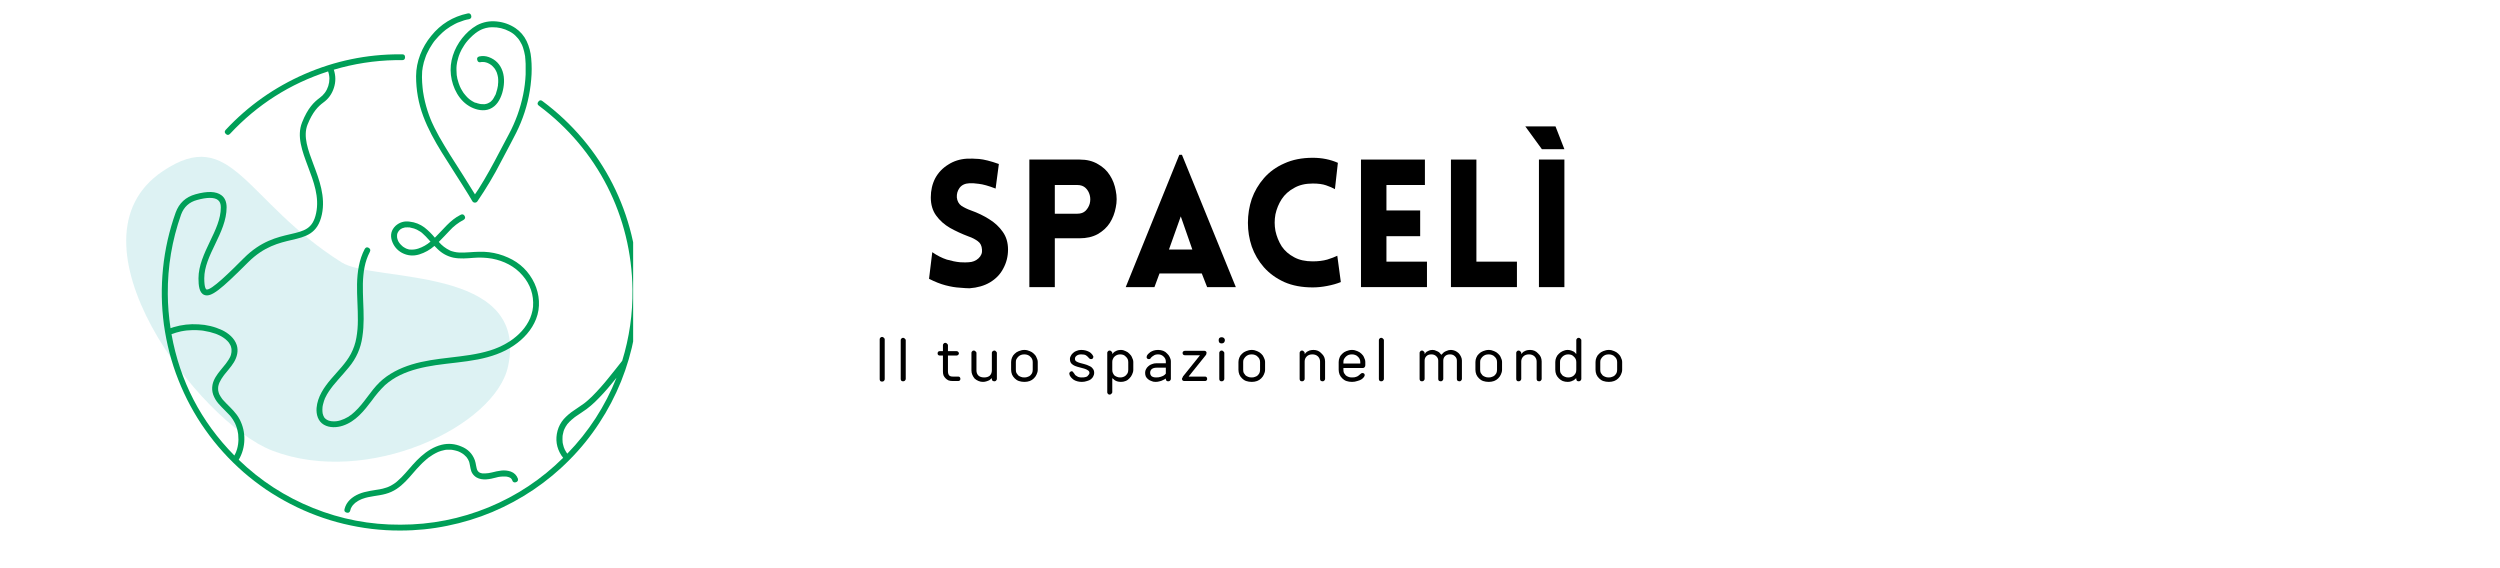 <svg version="1.0" preserveAspectRatio="xMidYMid meet" height="40" viewBox="0 0 132 30" zoomAndPan="magnify" width="176" xmlns:xlink="http://www.w3.org/1999/xlink" xmlns="http://www.w3.org/2000/svg"><defs><filter id="139ca77455" height="100%" width="100%" y="0%" x="0%"><feColorMatrix color-interpolation-filters="sRGB" values="0 0 0 0 1 0 0 0 0 1 0 0 0 0 1 0 0 0 1 0"></feColorMatrix></filter><g></g><clipPath id="9796172146"><path clip-rule="nonzero" d="M 2.129 2 L 31 2 L 31 29.031 L 2.129 29.031 Z M 2.129 2"></path></clipPath><mask id="c6ea964fa5"><g filter="url(#139ca77455)"><rect fill-opacity="0.25" height="36" y="-3" fill="#000000" width="158.4" x="-13.2"></rect></g></mask><clipPath id="185f6417ca"><path clip-rule="nonzero" d="M 4 6 L 25 6 L 25 23 L 4 23 Z M 4 6"></path></clipPath><clipPath id="a2b1e47cab"><path clip-rule="nonzero" d="M 28.867 19.039 L 8.066 27.559 L 0.32 8.648 L 21.121 0.129 Z M 28.867 19.039"></path></clipPath><clipPath id="39c37c8145"><path clip-rule="nonzero" d="M 28.867 19.039 L 8.066 27.559 L 0.32 8.648 L 21.121 0.129 Z M 28.867 19.039"></path></clipPath><clipPath id="4b0462e90f"><path clip-rule="nonzero" d="M 28.867 19.039 L 8.066 27.559 L 0.32 8.648 L 21.121 0.129 Z M 28.867 19.039"></path></clipPath><clipPath id="a16c38e822"><rect height="28" y="0" width="29" x="0"></rect></clipPath><clipPath id="3144fc4fae"><path clip-rule="nonzero" d="M 8 2 L 33.43 2 L 33.43 28.277 L 8 28.277 Z M 8 2"></path></clipPath><clipPath id="68cc69b701"><path clip-rule="nonzero" d="M 21 0.691 L 29 0.691 L 29 11 L 21 11 Z M 21 0.691"></path></clipPath></defs><g clip-path="url(#9796172146)"><g mask="url(#c6ea964fa5)"><g transform="matrix(1, 0, 0, 1, 2, 2)"><g clip-path="url(#a16c38e822)"><g clip-path="url(#185f6417ca)"><g clip-path="url(#a2b1e47cab)"><g clip-path="url(#39c37c8145)"><g clip-path="url(#4b0462e90f)"><path fill-rule="nonzero" fill-opacity="1" d="M 12.367 21.789 C 8.516 20.301 1.164 10.684 6.594 7.039 C 10.262 4.574 10.91 8.621 16.039 11.855 C 17.738 12.926 25.961 11.969 24.828 17.332 C 24.156 20.512 17.402 23.734 12.367 21.789 Z M 12.367 21.789" fill="#76cccf"></path></g></g></g></g></g></g></g></g><g clip-path="url(#3144fc4fae)"><path fill-rule="nonzero" fill-opacity="1" d="M 28.645 5.34 C 28.562 5.273 28.488 5.281 28.426 5.367 C 28.359 5.453 28.371 5.527 28.461 5.586 C 31.551 7.887 33.348 11.422 33.395 15.285 C 33.41 16.57 33.23 17.824 32.852 19.051 C 32.613 19.352 32.379 19.656 32.133 19.953 C 31.859 20.297 31.566 20.625 31.254 20.938 C 31.184 21.004 31.113 21.07 31.039 21.137 C 31.004 21.168 30.969 21.199 30.93 21.23 L 30.879 21.27 L 30.859 21.285 C 30.875 21.273 30.855 21.285 30.852 21.293 C 30.672 21.426 30.48 21.543 30.301 21.672 C 30.102 21.801 29.922 21.957 29.762 22.133 C 29.609 22.312 29.5 22.516 29.438 22.742 C 29.316 23.199 29.379 23.633 29.633 24.035 C 29.664 24.082 29.699 24.129 29.734 24.172 C 28.594 25.305 27.277 26.176 25.793 26.789 C 24.305 27.398 22.758 27.703 21.148 27.703 L 21.129 27.703 C 19.539 27.711 18.008 27.418 16.535 26.824 C 15.059 26.23 13.75 25.383 12.605 24.277 C 12.797 23.949 12.895 23.594 12.902 23.215 C 12.91 22.836 12.828 22.477 12.652 22.141 C 12.48 21.809 12.207 21.562 11.953 21.305 C 11.891 21.238 11.832 21.176 11.773 21.113 L 11.734 21.066 L 11.73 21.059 C 11.727 21.055 11.723 21.047 11.715 21.039 C 11.691 21.004 11.668 20.969 11.645 20.934 C 11.625 20.902 11.605 20.867 11.586 20.832 L 11.574 20.801 C 11.566 20.781 11.559 20.762 11.551 20.742 C 11.539 20.703 11.531 20.668 11.523 20.629 C 11.523 20.621 11.52 20.609 11.52 20.602 L 11.52 20.594 C 11.52 20.574 11.52 20.551 11.516 20.531 C 11.516 20.496 11.516 20.465 11.52 20.43 C 11.52 20.43 11.52 20.434 11.52 20.438 C 11.523 20.426 11.523 20.418 11.523 20.41 C 11.523 20.391 11.531 20.375 11.535 20.355 C 11.543 20.324 11.551 20.293 11.562 20.262 C 11.57 20.246 11.574 20.23 11.582 20.215 L 11.59 20.191 C 11.652 20.062 11.727 19.941 11.812 19.828 C 11.82 19.82 11.824 19.812 11.832 19.805 L 11.859 19.766 L 11.934 19.676 C 11.984 19.617 12.031 19.559 12.078 19.5 C 12.176 19.383 12.27 19.258 12.352 19.125 C 12.516 18.852 12.598 18.527 12.5 18.219 C 12.379 17.852 12.062 17.594 11.727 17.43 C 11.328 17.246 10.91 17.145 10.473 17.125 C 10.031 17.098 9.594 17.145 9.168 17.273 C 9.113 17.293 9.059 17.309 9.004 17.328 C 8.914 16.73 8.863 16.129 8.859 15.523 C 8.848 14.082 9.082 12.684 9.562 11.328 C 9.711 10.926 9.992 10.668 10.406 10.559 C 10.926 10.414 11.316 10.41 11.504 10.559 C 11.609 10.637 11.66 10.766 11.66 10.949 C 11.66 11.559 11.379 12.141 11.082 12.758 C 10.789 13.375 10.48 14.02 10.48 14.699 C 10.48 15.066 10.516 15.461 10.781 15.57 C 11.145 15.719 11.656 15.293 13.102 13.848 C 13.938 13.012 14.746 12.824 15.395 12.672 C 16.137 12.5 16.777 12.352 16.996 11.32 C 17.195 10.387 16.855 9.484 16.555 8.691 C 16.266 7.922 15.992 7.203 16.238 6.578 C 16.512 5.895 16.809 5.609 17.066 5.418 C 17.34 5.223 17.527 4.961 17.629 4.641 C 17.734 4.32 17.73 4 17.625 3.68 C 18.68 3.367 19.758 3.199 20.855 3.176 L 20.859 3.176 C 20.988 3.176 21.109 3.172 21.234 3.176 C 21.336 3.176 21.387 3.125 21.387 3.02 C 21.387 2.918 21.336 2.867 21.234 2.867 L 21.098 2.867 C 19.355 2.867 17.688 3.215 16.094 3.906 C 14.5 4.602 13.105 5.582 11.918 6.855 C 11.848 6.93 11.848 7.004 11.926 7.074 C 12 7.145 12.074 7.141 12.145 7.066 C 13.586 5.52 15.312 4.422 17.324 3.77 C 17.414 4.023 17.414 4.281 17.332 4.543 C 17.25 4.801 17.098 5.008 16.879 5.168 C 16.586 5.383 16.25 5.703 15.949 6.465 C 15.66 7.195 15.953 7.973 16.262 8.797 C 16.562 9.586 16.871 10.406 16.691 11.254 C 16.516 12.09 16.066 12.195 15.32 12.367 C 14.633 12.527 13.777 12.727 12.879 13.625 C 12.18 14.324 11.129 15.375 10.895 15.281 C 10.879 15.273 10.785 15.207 10.785 14.695 C 10.785 14.09 11.066 13.504 11.363 12.887 C 11.66 12.27 11.965 11.625 11.965 10.949 C 11.965 10.664 11.875 10.445 11.691 10.309 C 11.414 10.098 10.953 10.082 10.32 10.258 C 9.805 10.402 9.457 10.723 9.273 11.227 C 9.105 11.699 8.965 12.18 8.852 12.672 C 8.742 13.16 8.66 13.656 8.609 14.152 C 8.559 14.652 8.535 15.152 8.543 15.656 C 8.551 16.156 8.59 16.656 8.656 17.156 C 8.727 17.652 8.824 18.145 8.949 18.629 C 9.078 19.113 9.23 19.59 9.418 20.059 C 9.602 20.523 9.812 20.98 10.051 21.422 C 10.289 21.863 10.551 22.289 10.844 22.699 C 11.133 23.109 11.445 23.5 11.781 23.871 C 12.117 24.246 12.477 24.594 12.852 24.926 C 13.23 25.254 13.629 25.559 14.043 25.844 C 14.461 26.125 14.891 26.379 15.336 26.609 C 15.781 26.84 16.238 27.043 16.711 27.219 C 17.18 27.395 17.66 27.543 18.148 27.66 C 18.637 27.777 19.129 27.867 19.625 27.926 C 20.125 27.984 20.625 28.016 21.129 28.012 L 21.148 28.012 C 21.98 28.012 22.805 27.93 23.617 27.762 C 24.434 27.598 25.227 27.355 25.992 27.035 C 26.758 26.711 27.484 26.32 28.176 25.852 C 28.863 25.387 29.5 24.859 30.082 24.266 C 30.668 23.676 31.188 23.031 31.641 22.336 C 32.098 21.641 32.48 20.91 32.793 20.137 C 33.102 19.367 33.336 18.57 33.488 17.754 C 33.641 16.938 33.715 16.113 33.703 15.281 C 33.656 11.32 31.812 7.695 28.645 5.34 Z M 9.055 17.645 C 9.219 17.582 9.387 17.535 9.559 17.496 C 9.609 17.488 9.66 17.477 9.711 17.469 L 9.793 17.457 L 9.797 17.457 L 9.855 17.449 C 9.957 17.441 10.059 17.434 10.164 17.43 C 10.27 17.426 10.383 17.43 10.488 17.438 C 10.543 17.441 10.594 17.445 10.645 17.449 L 10.703 17.457 L 10.73 17.461 L 10.773 17.469 C 10.98 17.5 11.184 17.551 11.383 17.621 L 11.445 17.645 L 11.48 17.66 C 11.52 17.676 11.562 17.695 11.602 17.715 C 11.68 17.754 11.754 17.797 11.824 17.848 C 11.844 17.859 11.859 17.871 11.875 17.887 L 11.902 17.906 C 11.938 17.938 11.973 17.965 12.004 18 C 12.031 18.023 12.055 18.051 12.078 18.082 C 12.074 18.078 12.074 18.074 12.078 18.086 L 12.098 18.113 C 12.109 18.133 12.121 18.152 12.133 18.172 C 12.145 18.188 12.156 18.207 12.164 18.227 C 12.168 18.234 12.172 18.242 12.176 18.246 C 12.176 18.25 12.176 18.25 12.176 18.254 C 12.195 18.293 12.207 18.332 12.211 18.375 C 12.219 18.391 12.223 18.41 12.223 18.426 L 12.223 18.434 C 12.223 18.441 12.223 18.453 12.223 18.461 C 12.227 18.496 12.227 18.527 12.223 18.562 C 12.223 18.578 12.211 18.637 12.223 18.586 C 12.219 18.598 12.219 18.613 12.215 18.629 C 12.211 18.664 12.203 18.695 12.195 18.73 C 12.188 18.758 12.176 18.785 12.168 18.812 L 12.156 18.832 L 12.133 18.883 C 12.102 18.945 12.062 19.004 12.023 19.062 C 12.004 19.09 11.984 19.117 11.965 19.145 C 11.957 19.16 11.945 19.172 11.934 19.188 C 11.93 19.191 11.922 19.203 11.918 19.211 C 11.828 19.324 11.73 19.434 11.641 19.551 C 11.457 19.777 11.273 20.031 11.219 20.324 C 11.188 20.496 11.199 20.668 11.254 20.832 C 11.316 21.004 11.406 21.16 11.527 21.301 C 11.641 21.43 11.758 21.555 11.883 21.676 C 11.945 21.738 12.008 21.797 12.066 21.863 C 12.094 21.891 12.121 21.922 12.148 21.949 L 12.191 22.004 L 12.215 22.035 C 12.27 22.105 12.316 22.18 12.359 22.258 C 12.379 22.293 12.398 22.332 12.418 22.367 C 12.426 22.387 12.434 22.406 12.441 22.426 L 12.461 22.473 C 12.492 22.555 12.52 22.641 12.539 22.727 C 12.547 22.766 12.555 22.809 12.562 22.848 C 12.562 22.867 12.57 22.891 12.574 22.914 C 12.574 22.93 12.574 22.945 12.578 22.961 C 12.586 23.047 12.59 23.133 12.59 23.219 C 12.59 23.266 12.586 23.309 12.582 23.348 C 12.582 23.371 12.578 23.395 12.574 23.418 C 12.574 23.418 12.574 23.438 12.574 23.441 C 12.574 23.445 12.574 23.453 12.57 23.461 C 12.559 23.547 12.539 23.633 12.516 23.715 C 12.5 23.758 12.488 23.797 12.473 23.84 L 12.449 23.902 L 12.43 23.941 C 12.414 23.98 12.395 24.016 12.375 24.051 C 10.605 22.258 9.5 20.121 9.055 17.645 Z M 29.707 22.977 Z M 29.793 23.676 L 29.797 23.688 C 29.797 23.684 29.793 23.68 29.793 23.676 Z M 29.953 23.953 L 29.934 23.926 C 29.918 23.906 29.906 23.887 29.891 23.863 C 29.863 23.82 29.84 23.777 29.816 23.73 L 29.801 23.691 C 29.789 23.668 29.781 23.641 29.77 23.617 C 29.754 23.566 29.742 23.52 29.73 23.469 C 29.723 23.445 29.719 23.422 29.715 23.402 C 29.715 23.387 29.711 23.375 29.707 23.359 C 29.707 23.348 29.707 23.352 29.707 23.348 C 29.703 23.297 29.699 23.246 29.699 23.195 C 29.695 23.145 29.699 23.094 29.703 23.043 C 29.703 23.031 29.703 23.016 29.707 23.004 L 29.707 22.996 C 29.715 22.973 29.719 22.945 29.723 22.918 C 29.73 22.867 29.746 22.816 29.758 22.77 C 29.766 22.746 29.773 22.727 29.781 22.703 C 29.789 22.684 29.793 22.68 29.797 22.668 C 29.801 22.652 29.793 22.676 29.793 22.676 C 29.793 22.668 29.797 22.66 29.801 22.656 C 29.824 22.609 29.848 22.562 29.871 22.52 C 29.887 22.5 29.898 22.477 29.914 22.457 L 29.934 22.426 L 29.949 22.402 C 30.02 22.316 30.094 22.238 30.176 22.168 C 30.219 22.129 30.262 22.094 30.305 22.062 L 30.312 22.055 L 30.348 22.027 L 30.418 21.977 C 30.602 21.852 30.789 21.73 30.973 21.598 C 31.125 21.484 31.273 21.359 31.41 21.227 C 31.715 20.93 32.004 20.617 32.27 20.289 C 32.363 20.176 32.457 20.062 32.551 19.945 C 31.949 21.453 31.086 22.789 29.953 23.953 Z M 29.953 23.953" fill="#009f58"></path></g><path fill-rule="nonzero" fill-opacity="1" d="M 20.688 12.699 C 20.781 12.984 20.957 13.203 21.219 13.348 C 21.512 13.504 21.82 13.531 22.137 13.434 C 22.438 13.34 22.703 13.191 22.938 12.984 C 22.988 13.039 23.043 13.094 23.102 13.148 C 23.336 13.379 23.617 13.535 23.941 13.605 C 24.297 13.676 24.656 13.641 25.016 13.613 C 25.34 13.586 25.66 13.602 25.98 13.656 C 26.602 13.773 27.18 14.062 27.59 14.543 C 28.004 15.02 28.188 15.57 28.145 16.195 C 28.133 16.332 28.105 16.469 28.062 16.602 C 28.027 16.73 27.973 16.852 27.91 16.969 C 27.777 17.219 27.609 17.438 27.402 17.633 C 27.195 17.832 26.969 18 26.715 18.141 C 26.449 18.293 26.168 18.414 25.875 18.504 C 25.18 18.719 24.453 18.797 23.734 18.883 C 23.059 18.961 22.383 19.047 21.734 19.246 C 21.113 19.438 20.516 19.73 20.043 20.184 C 19.551 20.66 19.23 21.281 18.727 21.742 C 18.508 21.957 18.254 22.109 17.961 22.199 C 17.82 22.242 17.672 22.258 17.527 22.242 C 17.512 22.242 17.5 22.242 17.488 22.238 L 17.434 22.227 C 17.398 22.219 17.359 22.211 17.324 22.195 C 17.27 22.172 17.215 22.141 17.172 22.098 C 17.148 22.078 17.129 22.055 17.113 22.027 C 17.098 22.004 17.086 21.977 17.074 21.949 C 17.059 21.914 17.047 21.879 17.039 21.84 C 17.035 21.812 17.027 21.781 17.027 21.75 C 17.02 21.676 17.02 21.602 17.027 21.527 C 17.027 21.512 17.031 21.496 17.031 21.48 C 17.031 21.477 17.031 21.457 17.035 21.453 C 17.043 21.422 17.047 21.391 17.055 21.355 C 17.07 21.289 17.09 21.227 17.109 21.164 C 17.121 21.133 17.133 21.102 17.145 21.07 C 17.145 21.07 17.145 21.066 17.145 21.062 L 17.148 21.055 C 17.156 21.039 17.164 21.02 17.172 21.004 C 17.227 20.887 17.293 20.77 17.367 20.66 C 17.402 20.605 17.441 20.551 17.484 20.496 C 17.516 20.449 17.547 20.41 17.594 20.352 C 17.684 20.246 17.773 20.141 17.867 20.031 C 18.051 19.82 18.242 19.613 18.418 19.395 C 18.809 18.926 19.051 18.387 19.133 17.781 C 19.23 17.16 19.203 16.535 19.176 15.91 C 19.164 15.602 19.156 15.289 19.16 14.98 C 19.164 14.824 19.172 14.676 19.188 14.523 C 19.199 14.379 19.223 14.238 19.25 14.098 C 19.305 13.82 19.395 13.555 19.527 13.301 C 19.574 13.211 19.555 13.141 19.469 13.086 C 19.383 13.035 19.312 13.055 19.258 13.145 C 18.957 13.715 18.867 14.359 18.852 14.996 C 18.84 15.637 18.902 16.277 18.895 16.914 C 18.895 17.223 18.871 17.531 18.816 17.836 C 18.766 18.133 18.668 18.414 18.527 18.684 C 18.258 19.188 17.852 19.574 17.477 20.016 C 17.102 20.457 16.766 20.949 16.715 21.539 C 16.688 21.879 16.789 22.246 17.102 22.426 C 17.398 22.598 17.785 22.582 18.102 22.477 C 18.781 22.254 19.23 21.684 19.645 21.133 C 19.848 20.848 20.074 20.582 20.328 20.336 C 20.566 20.125 20.832 19.949 21.121 19.809 C 21.695 19.527 22.359 19.379 23.004 19.281 C 23.746 19.172 24.5 19.121 25.242 18.977 C 25.91 18.844 26.57 18.629 27.137 18.238 C 27.648 17.891 28.078 17.422 28.305 16.844 C 28.547 16.23 28.492 15.551 28.219 14.957 C 27.922 14.332 27.457 13.879 26.824 13.598 C 26.504 13.453 26.168 13.359 25.82 13.316 C 25.473 13.273 25.125 13.297 24.777 13.32 C 24.594 13.336 24.41 13.34 24.227 13.332 C 24.145 13.328 24.062 13.316 23.984 13.297 C 23.945 13.289 23.906 13.277 23.867 13.266 L 23.805 13.246 L 23.762 13.227 C 23.531 13.117 23.332 12.965 23.168 12.773 C 23.363 12.582 23.547 12.379 23.734 12.184 C 23.945 11.949 24.195 11.758 24.477 11.609 C 24.562 11.559 24.582 11.484 24.531 11.398 C 24.477 11.312 24.406 11.293 24.316 11.344 C 23.762 11.617 23.395 12.129 22.961 12.551 C 22.797 12.352 22.617 12.172 22.414 12.012 C 22.184 11.84 21.922 11.734 21.633 11.703 C 21.348 11.66 21.098 11.734 20.883 11.926 C 20.66 12.145 20.598 12.402 20.688 12.699 Z M 21.109 12.852 C 21.098 12.836 21.109 12.852 21.109 12.852 Z M 20.992 12.297 Z M 20.965 12.402 C 20.965 12.41 20.965 12.41 20.965 12.402 Z M 20.965 12.418 C 20.965 12.41 20.965 12.406 20.965 12.398 C 20.973 12.375 20.977 12.348 20.984 12.32 C 20.984 12.312 20.992 12.305 20.992 12.297 C 20.996 12.289 21.008 12.27 21.016 12.258 L 21.051 12.199 C 21.07 12.176 21.09 12.152 21.113 12.133 C 21.117 12.129 21.125 12.121 21.133 12.113 L 21.152 12.102 C 21.18 12.086 21.203 12.07 21.23 12.055 C 21.238 12.055 21.25 12.047 21.254 12.047 L 21.281 12.039 C 21.309 12.027 21.34 12.02 21.371 12.012 L 21.398 12.008 L 21.422 12.008 C 21.453 12.004 21.488 12.004 21.52 12.004 C 21.547 12.004 21.574 12.004 21.605 12.008 L 21.629 12.008 L 21.676 12.02 C 21.742 12.031 21.801 12.047 21.863 12.066 C 21.891 12.074 21.914 12.086 21.941 12.098 L 21.973 12.109 L 22.023 12.133 C 22.078 12.16 22.137 12.195 22.191 12.23 C 22.215 12.246 22.234 12.262 22.258 12.277 L 22.281 12.297 L 22.32 12.332 C 22.379 12.383 22.43 12.434 22.484 12.488 C 22.566 12.574 22.648 12.664 22.73 12.758 C 22.539 12.922 22.32 13.047 22.082 13.125 C 21.938 13.172 21.793 13.188 21.645 13.176 L 21.625 13.176 L 21.582 13.168 C 21.551 13.16 21.516 13.148 21.484 13.137 L 21.461 13.129 L 21.426 13.113 C 21.395 13.098 21.363 13.082 21.336 13.062 C 21.312 13.047 21.289 13.031 21.266 13.016 C 21.262 13.012 21.246 12.996 21.242 12.992 C 21.227 12.98 21.215 12.969 21.203 12.957 C 21.18 12.938 21.16 12.918 21.141 12.895 C 21.129 12.883 21.117 12.871 21.109 12.855 L 21.09 12.832 C 21.074 12.809 21.059 12.785 21.043 12.762 C 21.035 12.746 21.027 12.73 21.02 12.715 C 21.02 12.711 21.012 12.695 21.008 12.688 C 20.988 12.637 20.973 12.582 20.965 12.527 C 20.965 12.523 20.965 12.516 20.965 12.508 C 20.965 12.504 20.965 12.48 20.965 12.469 C 20.965 12.453 20.965 12.434 20.965 12.418 Z M 20.965 12.418" fill="#009f58"></path><path fill-rule="nonzero" fill-opacity="1" d="M 26.516 25.16 C 26.555 25.16 26.594 25.16 26.637 25.16 C 26.668 25.16 26.699 25.16 26.734 25.164 L 26.742 25.164 L 26.766 25.168 C 26.785 25.176 26.805 25.18 26.828 25.184 C 26.844 25.188 26.859 25.195 26.879 25.199 L 26.883 25.199 L 26.895 25.207 C 26.91 25.215 26.926 25.223 26.941 25.23 L 26.961 25.242 C 26.973 25.254 26.984 25.266 26.996 25.277 L 27.008 25.289 C 27.016 25.305 27.023 25.316 27.031 25.328 C 27.039 25.344 27.039 25.344 27.043 25.352 C 27.043 25.352 27.043 25.352 27.043 25.355 C 27.074 25.453 27.137 25.488 27.234 25.465 C 27.332 25.434 27.371 25.371 27.344 25.27 C 27.277 25.09 27.152 24.965 26.969 24.898 C 26.812 24.844 26.648 24.828 26.48 24.844 C 26.309 24.867 26.141 24.898 25.973 24.945 C 25.934 24.953 25.895 24.961 25.852 24.969 C 25.832 24.973 25.812 24.977 25.793 24.98 L 25.766 24.984 L 25.746 24.984 C 25.664 24.996 25.582 25 25.5 24.996 L 25.473 24.996 C 25.453 24.996 25.438 24.988 25.418 24.984 C 25.398 24.98 25.383 24.977 25.367 24.969 L 25.355 24.965 L 25.348 24.965 L 25.336 24.957 C 25.316 24.949 25.305 24.938 25.289 24.93 L 25.27 24.914 C 25.258 24.902 25.246 24.887 25.234 24.875 L 25.211 24.84 C 25.203 24.828 25.199 24.816 25.191 24.805 L 25.191 24.801 C 25.184 24.777 25.176 24.754 25.168 24.727 C 25.156 24.68 25.145 24.629 25.137 24.582 C 25.121 24.484 25.102 24.391 25.07 24.297 C 24.941 23.953 24.707 23.715 24.367 23.578 C 24.027 23.43 23.676 23.398 23.316 23.484 C 22.906 23.586 22.543 23.82 22.23 24.098 C 21.926 24.367 21.672 24.68 21.406 24.98 C 21.273 25.133 21.133 25.273 20.984 25.402 L 20.902 25.473 L 20.895 25.477 C 20.855 25.508 20.812 25.539 20.766 25.566 C 20.684 25.621 20.594 25.668 20.504 25.707 L 20.496 25.707 L 20.488 25.711 L 20.453 25.727 L 20.367 25.754 C 20.316 25.773 20.262 25.785 20.207 25.801 C 20.098 25.828 19.984 25.848 19.871 25.863 C 19.652 25.895 19.438 25.934 19.223 25.988 C 18.859 26.086 18.492 26.281 18.297 26.613 C 18.25 26.695 18.215 26.785 18.191 26.879 C 18.164 26.977 18.203 27.039 18.301 27.066 C 18.398 27.094 18.465 27.059 18.492 26.961 C 18.5 26.922 18.512 26.887 18.523 26.852 C 18.523 26.855 18.539 26.82 18.543 26.812 C 18.555 26.789 18.566 26.77 18.578 26.75 C 18.59 26.73 18.602 26.715 18.613 26.699 L 18.633 26.672 C 18.66 26.641 18.691 26.609 18.723 26.582 C 18.738 26.566 18.754 26.555 18.77 26.539 L 18.781 26.531 L 18.801 26.52 C 18.836 26.492 18.875 26.469 18.91 26.445 C 18.949 26.422 18.988 26.406 19.023 26.387 L 19.078 26.363 L 19.09 26.355 L 19.133 26.34 C 19.527 26.191 19.957 26.191 20.359 26.078 C 20.566 26.023 20.762 25.934 20.941 25.816 C 21.109 25.703 21.266 25.57 21.406 25.426 C 21.684 25.148 21.918 24.832 22.195 24.555 C 22.266 24.48 22.336 24.41 22.414 24.344 C 22.445 24.312 22.48 24.281 22.516 24.254 L 22.598 24.184 L 22.605 24.18 L 22.613 24.172 C 22.77 24.055 22.938 23.953 23.117 23.871 L 23.133 23.863 L 23.156 23.855 L 23.219 23.832 C 23.266 23.812 23.316 23.801 23.363 23.789 C 23.41 23.773 23.445 23.766 23.492 23.758 C 23.5 23.758 23.562 23.742 23.52 23.754 C 23.539 23.75 23.562 23.746 23.586 23.746 C 23.664 23.742 23.742 23.742 23.82 23.746 L 23.879 23.754 L 23.883 23.754 L 23.906 23.758 C 23.949 23.766 23.992 23.773 24.035 23.785 C 24.078 23.793 24.109 23.805 24.148 23.816 L 24.203 23.836 L 24.223 23.844 L 24.227 23.844 L 24.234 23.848 C 24.305 23.879 24.371 23.918 24.438 23.961 L 24.473 23.988 L 24.504 24.012 C 24.535 24.039 24.566 24.066 24.594 24.098 C 24.605 24.109 24.621 24.125 24.633 24.137 L 24.645 24.156 C 24.668 24.184 24.688 24.215 24.707 24.246 C 24.723 24.277 24.738 24.305 24.75 24.336 C 24.75 24.348 24.762 24.367 24.766 24.371 C 24.773 24.395 24.777 24.418 24.785 24.438 C 24.812 24.535 24.82 24.637 24.844 24.734 C 24.879 24.941 24.984 25.102 25.164 25.211 C 25.473 25.387 25.867 25.301 26.191 25.215 C 26.27 25.191 26.348 25.176 26.426 25.168 C 26.383 25.168 26.441 25.168 26.453 25.168 Z M 20.902 25.453 Z M 25.18 24.781 C 25.176 24.773 25.18 24.777 25.18 24.781 Z M 25.348 24.957 L 25.363 24.965 C 25.363 24.965 25.352 24.961 25.348 24.957 Z M 25.48 24.996 L 25.492 24.996 C 25.488 24.996 25.484 24.996 25.48 24.996 Z M 25.48 24.996" fill="#009f58"></path><path fill-rule="nonzero" fill-opacity="1" d="M 11.832 19.805 L 11.828 19.812 C 11.82 19.816 11.812 19.836 11.832 19.805 Z M 11.832 19.805" fill="#009f58"></path><path fill-rule="nonzero" fill-opacity="1" d="M 11.938 19.188 C 11.91 19.215 11.93 19.195 11.938 19.188 Z M 11.938 19.188" fill="#009f58"></path><path fill-rule="nonzero" fill-opacity="1" d="M 11.52 20.43 C 11.527 20.395 11.52 20.414 11.52 20.43 Z M 11.52 20.43" fill="#009f58"></path><path fill-rule="nonzero" fill-opacity="1" d="M 22.512 2.887 L 22.52 2.875 Z M 22.512 2.887" fill="#009f58"></path><g clip-path="url(#68cc69b701)"><path fill-rule="nonzero" fill-opacity="1" d="M 23.328 8.051 C 23.793 8.805 24.285 9.543 24.746 10.297 C 24.812 10.406 24.875 10.516 24.941 10.625 C 24.973 10.672 25.016 10.699 25.074 10.699 C 25.133 10.699 25.18 10.672 25.211 10.625 C 25.668 9.953 26.082 9.262 26.453 8.539 C 26.633 8.207 26.805 7.871 26.984 7.535 C 27.168 7.188 27.348 6.844 27.496 6.48 C 27.797 5.75 27.98 4.988 28.047 4.203 C 28.082 3.828 28.082 3.453 28.047 3.078 C 28.02 2.758 27.941 2.457 27.805 2.168 C 27.668 1.887 27.473 1.66 27.215 1.484 C 26.914 1.285 26.586 1.168 26.227 1.133 C 25.859 1.094 25.512 1.16 25.184 1.332 C 25.027 1.422 24.879 1.527 24.746 1.648 C 24.621 1.762 24.508 1.883 24.402 2.016 C 23.969 2.566 23.723 3.262 23.809 3.965 C 23.891 4.641 24.246 5.344 24.875 5.66 C 25.172 5.809 25.535 5.883 25.852 5.758 C 26.215 5.609 26.406 5.27 26.516 4.914 C 26.621 4.555 26.66 4.133 26.535 3.762 C 26.41 3.395 26.168 3.145 25.805 3.012 C 25.641 2.953 25.477 2.945 25.305 2.98 C 25.207 3.008 25.168 3.07 25.199 3.172 C 25.227 3.27 25.289 3.305 25.391 3.281 C 25.395 3.281 25.43 3.273 25.426 3.273 L 25.473 3.273 C 25.508 3.273 25.539 3.273 25.574 3.277 L 25.609 3.285 C 25.629 3.289 25.648 3.293 25.664 3.297 L 25.711 3.312 L 25.754 3.328 C 25.816 3.355 25.879 3.391 25.938 3.434 L 25.965 3.457 L 26.004 3.492 C 26.031 3.52 26.062 3.551 26.086 3.582 L 26.102 3.602 L 26.105 3.605 C 26.117 3.621 26.125 3.633 26.137 3.648 C 26.156 3.68 26.176 3.715 26.195 3.754 C 26.211 3.781 26.223 3.809 26.234 3.84 C 26.25 3.883 26.262 3.93 26.273 3.977 C 26.293 4.051 26.305 4.133 26.305 4.211 C 26.309 4.301 26.305 4.391 26.293 4.48 C 26.293 4.488 26.293 4.496 26.293 4.504 C 26.293 4.508 26.293 4.508 26.293 4.512 C 26.289 4.535 26.285 4.555 26.281 4.574 C 26.273 4.621 26.266 4.664 26.254 4.707 C 26.234 4.793 26.207 4.875 26.18 4.957 C 26.172 4.977 26.164 4.996 26.156 5.016 L 26.156 5.02 L 26.137 5.043 C 26.117 5.086 26.098 5.125 26.074 5.164 C 26.039 5.23 25.996 5.289 25.938 5.34 C 25.926 5.352 25.91 5.367 25.895 5.379 L 25.891 5.379 L 25.871 5.395 C 25.84 5.414 25.809 5.434 25.773 5.449 L 25.758 5.457 L 25.754 5.457 L 25.703 5.477 C 25.668 5.484 25.629 5.492 25.594 5.5 L 25.574 5.5 C 25.555 5.5 25.535 5.5 25.52 5.5 C 25.48 5.5 25.441 5.5 25.402 5.496 L 25.371 5.492 L 25.328 5.484 C 25.289 5.477 25.254 5.469 25.219 5.457 C 25.184 5.445 25.145 5.434 25.109 5.418 L 25.102 5.43 L 25.086 5.422 C 25.066 5.414 25.051 5.402 25.031 5.395 C 24.961 5.359 24.898 5.32 24.836 5.277 L 24.766 5.223 C 24.734 5.195 24.707 5.172 24.68 5.145 C 24.625 5.086 24.57 5.027 24.523 4.965 L 24.52 4.961 L 24.5 4.938 L 24.465 4.891 C 24.445 4.855 24.422 4.824 24.402 4.789 C 24.359 4.723 24.324 4.652 24.289 4.578 L 24.27 4.531 L 24.258 4.5 C 24.242 4.461 24.227 4.422 24.215 4.383 C 24.188 4.305 24.168 4.23 24.148 4.152 C 24.141 4.113 24.133 4.078 24.129 4.039 C 24.125 4.02 24.121 4 24.117 3.98 C 24.117 3.969 24.117 3.953 24.113 3.941 C 24.105 3.863 24.102 3.781 24.102 3.703 C 24.098 3.625 24.102 3.543 24.109 3.465 L 24.117 3.41 L 24.117 3.406 L 24.121 3.379 C 24.125 3.34 24.133 3.301 24.141 3.262 C 24.16 3.18 24.18 3.102 24.203 3.027 C 24.215 2.992 24.227 2.953 24.238 2.918 C 24.246 2.902 24.254 2.883 24.262 2.863 C 24.266 2.855 24.27 2.844 24.273 2.836 L 24.273 2.824 C 24.336 2.676 24.414 2.531 24.504 2.398 C 24.523 2.367 24.543 2.336 24.566 2.305 C 24.578 2.289 24.59 2.273 24.602 2.258 L 24.609 2.246 L 24.629 2.223 C 24.68 2.156 24.734 2.098 24.789 2.039 C 24.844 1.98 24.898 1.93 24.957 1.875 C 24.988 1.848 25.023 1.82 25.051 1.797 L 25.098 1.758 L 25.105 1.75 L 25.125 1.738 C 25.191 1.688 25.262 1.641 25.336 1.602 C 25.371 1.582 25.406 1.566 25.441 1.551 C 25.445 1.551 25.469 1.539 25.473 1.539 L 25.535 1.516 C 25.613 1.488 25.691 1.469 25.773 1.457 L 25.812 1.449 C 25.832 1.449 25.848 1.445 25.867 1.445 C 25.906 1.441 25.949 1.438 25.988 1.438 C 26.309 1.434 26.613 1.504 26.895 1.656 C 26.961 1.691 27.023 1.727 27.082 1.77 L 27.117 1.797 L 27.137 1.812 C 27.168 1.836 27.195 1.863 27.219 1.887 C 27.266 1.934 27.312 1.98 27.352 2.031 C 27.359 2.039 27.363 2.043 27.367 2.051 C 27.375 2.062 27.387 2.074 27.395 2.086 C 27.414 2.113 27.434 2.145 27.453 2.176 C 27.488 2.23 27.52 2.293 27.551 2.352 C 27.555 2.367 27.562 2.383 27.57 2.398 C 27.574 2.406 27.574 2.41 27.578 2.414 C 27.59 2.449 27.605 2.484 27.617 2.52 C 27.66 2.652 27.695 2.793 27.719 2.934 C 27.719 2.949 27.723 2.965 27.727 2.98 C 27.727 2.988 27.727 2.992 27.727 3 C 27.727 3 27.727 3.004 27.727 3.008 C 27.73 3.047 27.734 3.082 27.738 3.121 C 27.746 3.203 27.75 3.285 27.754 3.371 C 27.758 3.555 27.758 3.742 27.754 3.926 C 27.738 4.289 27.695 4.648 27.621 5.004 C 27.547 5.367 27.445 5.727 27.32 6.074 C 27.195 6.414 27.051 6.746 26.879 7.066 C 26.715 7.379 26.547 7.691 26.383 8.004 C 26.031 8.68 25.668 9.348 25.262 9.988 C 25.199 10.082 25.141 10.172 25.078 10.262 C 24.652 9.559 24.203 8.871 23.762 8.176 C 23.566 7.859 23.371 7.539 23.188 7.215 C 23.102 7.062 23.02 6.906 22.941 6.746 C 22.906 6.672 22.867 6.594 22.832 6.516 L 22.785 6.414 L 22.762 6.355 L 22.758 6.344 C 22.758 6.34 22.746 6.316 22.742 6.312 C 22.617 6.004 22.516 5.688 22.438 5.363 C 22.398 5.199 22.367 5.031 22.34 4.859 L 22.332 4.805 C 22.332 4.805 22.328 4.773 22.328 4.766 C 22.32 4.719 22.316 4.672 22.312 4.625 C 22.305 4.535 22.297 4.441 22.289 4.352 C 22.277 4.164 22.277 3.98 22.289 3.793 C 22.289 3.75 22.297 3.707 22.305 3.668 C 22.305 3.66 22.309 3.629 22.305 3.66 L 22.309 3.633 C 22.312 3.605 22.316 3.578 22.32 3.551 C 22.336 3.461 22.355 3.371 22.379 3.285 C 22.406 3.195 22.434 3.109 22.465 3.023 C 22.48 2.98 22.496 2.938 22.512 2.895 C 22.516 2.891 22.516 2.887 22.52 2.883 C 22.52 2.879 22.523 2.871 22.527 2.863 C 22.535 2.84 22.547 2.82 22.559 2.797 C 22.637 2.629 22.727 2.469 22.832 2.316 C 22.855 2.281 22.883 2.242 22.91 2.203 L 22.941 2.164 C 22.945 2.156 22.953 2.148 22.953 2.148 L 22.98 2.117 C 23.039 2.043 23.098 1.977 23.164 1.91 C 23.227 1.844 23.289 1.781 23.359 1.719 C 23.395 1.688 23.43 1.656 23.465 1.629 L 23.512 1.59 L 23.551 1.559 C 23.699 1.449 23.855 1.352 24.02 1.266 C 24.059 1.246 24.102 1.227 24.141 1.207 L 24.207 1.18 L 24.215 1.18 L 24.246 1.168 C 24.328 1.133 24.418 1.102 24.504 1.074 C 24.59 1.047 24.684 1.027 24.773 1.012 C 24.871 0.984 24.906 0.918 24.879 0.82 C 24.852 0.723 24.785 0.688 24.688 0.711 C 23.91 0.879 23.27 1.27 22.77 1.891 C 22.277 2.488 21.973 3.242 21.969 4.023 C 21.969 4.75 22.094 5.457 22.348 6.137 C 22.598 6.805 22.949 7.438 23.328 8.051 Z M 26.098 3.594 Z M 26.098 3.594" fill="#009f58"></path></g><g fill-opacity="1" fill="#000000"><g transform="translate(48.615, 15.159)"><g><path d="M 0.438 -0.438 L 0.609 -1.844 C 0.867 -1.664 1.125 -1.535 1.375 -1.453 C 1.633 -1.379 1.867 -1.332 2.078 -1.312 C 2.285 -1.301 2.438 -1.301 2.531 -1.312 C 2.738 -1.32 2.91 -1.391 3.047 -1.516 C 3.191 -1.648 3.254 -1.805 3.234 -1.984 C 3.223 -2.18 3.148 -2.328 3.016 -2.422 C 2.879 -2.523 2.719 -2.609 2.531 -2.672 C 2.176 -2.805 1.848 -2.957 1.547 -3.125 C 1.242 -3.301 1 -3.52 0.812 -3.781 C 0.625 -4.039 0.531 -4.359 0.531 -4.734 C 0.531 -5.109 0.609 -5.445 0.766 -5.75 C 0.93 -6.051 1.16 -6.289 1.453 -6.469 C 1.742 -6.656 2.07 -6.758 2.438 -6.781 C 2.613 -6.789 2.828 -6.785 3.078 -6.766 C 3.336 -6.742 3.688 -6.656 4.125 -6.5 L 3.953 -5.203 C 3.578 -5.348 3.281 -5.43 3.062 -5.453 C 2.844 -5.484 2.68 -5.492 2.578 -5.484 C 2.336 -5.473 2.16 -5.391 2.047 -5.234 C 1.941 -5.086 1.895 -4.922 1.906 -4.734 C 1.926 -4.547 2.004 -4.398 2.141 -4.297 C 2.285 -4.203 2.457 -4.117 2.656 -4.047 C 3.008 -3.922 3.332 -3.766 3.625 -3.578 C 3.914 -3.398 4.148 -3.18 4.328 -2.922 C 4.516 -2.66 4.609 -2.348 4.609 -1.984 C 4.609 -1.617 4.523 -1.285 4.359 -0.984 C 4.203 -0.68 3.969 -0.438 3.656 -0.25 C 3.352 -0.07 2.992 0.031 2.578 0.062 C 2.453 0.062 2.281 0.051 2.062 0.031 C 1.844 0.02 1.594 -0.02 1.312 -0.094 C 1.039 -0.164 0.75 -0.281 0.438 -0.438 Z M 0.438 -0.438"></path></g></g></g><g fill-opacity="1" fill="#000000"><g transform="translate(53.6, 15.159)"><g><path d="M 2.094 0 L 0.75 0 L 0.75 -6.734 L 3.406 -6.734 C 3.781 -6.734 4.098 -6.656 4.359 -6.5 C 4.629 -6.352 4.844 -6.156 5 -5.906 C 5.156 -5.664 5.258 -5.395 5.312 -5.094 C 5.375 -4.789 5.375 -4.492 5.312 -4.203 C 5.258 -3.91 5.156 -3.641 5 -3.391 C 4.844 -3.148 4.629 -2.953 4.359 -2.797 C 4.086 -2.648 3.77 -2.578 3.406 -2.578 L 2.094 -2.578 Z M 2.094 -3.875 L 3.281 -3.875 C 3.469 -3.875 3.613 -3.926 3.719 -4.031 C 3.82 -4.133 3.895 -4.258 3.938 -4.406 C 3.977 -4.562 3.977 -4.711 3.938 -4.859 C 3.895 -5.016 3.82 -5.141 3.719 -5.234 C 3.613 -5.336 3.469 -5.391 3.281 -5.391 L 2.094 -5.391 Z M 2.094 -3.875"></path></g></g></g><g fill-opacity="1" fill="#000000"><g transform="translate(59.283, 15.159)"><g><path d="M 0.156 0 L 2.984 -6.984 L 3.125 -6.984 L 5.969 0 L 4.453 0 L 4.172 -0.719 L 1.938 -0.719 L 1.672 0 Z M 2.438 -1.984 L 3.672 -1.984 L 3.062 -3.734 Z M 2.438 -1.984"></path></g></g></g><g fill-opacity="1" fill="#000000"><g transform="translate(65.437, 15.159)"><g><path d="M 5.047 -5.172 C 4.922 -5.242 4.766 -5.312 4.578 -5.375 C 4.398 -5.438 4.164 -5.469 3.875 -5.469 C 3.488 -5.469 3.16 -5.391 2.891 -5.234 C 2.617 -5.086 2.398 -4.891 2.234 -4.641 C 2.078 -4.398 1.969 -4.133 1.906 -3.844 C 1.852 -3.551 1.852 -3.258 1.906 -2.969 C 1.969 -2.676 2.078 -2.406 2.234 -2.156 C 2.398 -1.914 2.617 -1.723 2.891 -1.578 C 3.16 -1.43 3.488 -1.359 3.875 -1.359 C 4.164 -1.359 4.422 -1.391 4.641 -1.453 C 4.867 -1.523 5.047 -1.594 5.172 -1.656 L 5.359 -0.266 C 5.148 -0.18 4.91 -0.113 4.641 -0.062 C 4.367 -0.008 4.113 0.016 3.875 0.016 C 3.301 0.016 2.801 -0.078 2.375 -0.266 C 1.945 -0.461 1.586 -0.723 1.297 -1.047 C 1.016 -1.367 0.801 -1.734 0.656 -2.141 C 0.52 -2.547 0.453 -2.961 0.453 -3.391 C 0.453 -3.828 0.52 -4.25 0.656 -4.656 C 0.801 -5.062 1.016 -5.426 1.297 -5.75 C 1.586 -6.082 1.945 -6.344 2.375 -6.531 C 2.801 -6.727 3.301 -6.828 3.875 -6.828 C 4.363 -6.828 4.805 -6.738 5.203 -6.562 Z M 5.047 -5.172"></path></g></g></g><g fill-opacity="1" fill="#000000"><g transform="translate(71.11, 15.159)"><g><path d="M 4.234 0 L 0.75 0 L 0.75 -6.734 L 4.125 -6.734 L 4.125 -5.391 L 2.094 -5.391 L 2.094 -4.047 L 3.875 -4.047 L 3.875 -2.688 L 2.094 -2.688 L 2.094 -1.344 L 4.234 -1.344 Z M 4.234 0"></path></g></g></g><g fill-opacity="1" fill="#000000"><g transform="translate(75.86, 15.159)"><g><path d="M 0.75 -6.734 L 2.094 -6.734 L 2.094 -1.344 L 4.234 -1.344 L 4.234 0 L 0.75 0 Z M 0.75 -6.734"></path></g></g></g><g fill-opacity="1" fill="#000000"><g transform="translate(80.506, 15.159)"><g><path d="M 1.625 -8.484 L 2.094 -7.281 L 0.906 -7.281 L 0.031 -8.484 Z M 2.094 0 L 0.75 0 L 0.75 -6.734 L 2.094 -6.734 Z M 2.094 0"></path></g></g></g><g fill-opacity="1" fill="#000000"><g transform="translate(46.151, 20.117)"><g><path d="M 0.422 0.031 C 0.379 0.031 0.348 0.02 0.328 0 C 0.305 -0.031 0.297 -0.062 0.297 -0.094 L 0.297 -2.203 C 0.297 -2.234 0.305 -2.258 0.328 -2.281 C 0.348 -2.312 0.379 -2.328 0.422 -2.328 C 0.461 -2.328 0.492 -2.312 0.516 -2.281 C 0.547 -2.258 0.562 -2.234 0.562 -2.203 L 0.562 -0.094 C 0.562 -0.062 0.547 -0.031 0.516 0 C 0.492 0.02 0.461 0.031 0.422 0.031 Z M 0.422 0.031"></path></g></g></g><g fill-opacity="1" fill="#000000"><g transform="translate(47.292, 20.117)"><g><path d="M 0.391 0.016 C 0.348 0.016 0.316 0.004 0.297 -0.016 C 0.273 -0.047 0.266 -0.078 0.266 -0.109 L 0.266 -2.156 C 0.266 -2.188 0.273 -2.211 0.297 -2.234 C 0.316 -2.266 0.348 -2.281 0.391 -2.281 C 0.43 -2.281 0.461 -2.266 0.484 -2.234 C 0.516 -2.211 0.531 -2.188 0.531 -2.156 L 0.531 -0.109 C 0.531 -0.078 0.516 -0.047 0.484 -0.016 C 0.461 0.004 0.43 0.016 0.391 0.016 Z M 0.391 0.016"></path></g></g></g><g fill-opacity="1" fill="#000000"><g transform="translate(48.367, 20.117)"><g></g></g></g><g fill-opacity="1" fill="#000000"><g transform="translate(49.443, 20.117)"><g><path d="M 0.859 0 C 0.773 0 0.703 -0.008 0.641 -0.031 C 0.578 -0.062 0.523 -0.098 0.484 -0.141 C 0.441 -0.18 0.406 -0.234 0.375 -0.297 C 0.352 -0.359 0.344 -0.43 0.344 -0.516 L 0.344 -1.344 L 0.188 -1.344 C 0.145 -1.344 0.113 -1.352 0.094 -1.375 C 0.07 -1.395 0.062 -1.422 0.062 -1.453 C 0.062 -1.492 0.07 -1.523 0.094 -1.547 C 0.113 -1.566 0.145 -1.578 0.188 -1.578 L 0.344 -1.578 L 0.344 -1.891 C 0.344 -1.922 0.352 -1.945 0.375 -1.969 C 0.395 -2 0.426 -2.016 0.469 -2.016 C 0.508 -2.016 0.539 -2 0.562 -1.969 C 0.594 -1.945 0.609 -1.922 0.609 -1.891 L 0.609 -1.578 L 1.062 -1.578 C 1.094 -1.578 1.117 -1.566 1.141 -1.547 C 1.172 -1.523 1.188 -1.492 1.188 -1.453 C 1.188 -1.422 1.172 -1.395 1.141 -1.375 C 1.117 -1.352 1.094 -1.344 1.062 -1.344 L 0.609 -1.344 L 0.609 -0.516 C 0.609 -0.422 0.629 -0.348 0.672 -0.297 C 0.711 -0.254 0.773 -0.234 0.859 -0.234 L 1.156 -0.234 C 1.188 -0.234 1.211 -0.223 1.234 -0.203 C 1.254 -0.18 1.266 -0.148 1.266 -0.109 C 1.266 -0.078 1.254 -0.051 1.234 -0.031 C 1.211 -0.008 1.188 0 1.156 0 Z M 0.859 0"></path></g></g></g><g fill-opacity="1" fill="#000000"><g transform="translate(51.026, 20.117)"><g><path d="M 0.875 0.047 C 0.789 0.047 0.711 0.031 0.641 0 C 0.566 -0.031 0.5 -0.07 0.438 -0.125 C 0.383 -0.188 0.344 -0.254 0.312 -0.328 C 0.281 -0.398 0.266 -0.477 0.266 -0.562 L 0.266 -1.484 C 0.266 -1.516 0.273 -1.539 0.297 -1.562 C 0.316 -1.594 0.348 -1.609 0.391 -1.609 C 0.43 -1.609 0.461 -1.594 0.484 -1.562 C 0.516 -1.539 0.531 -1.516 0.531 -1.484 L 0.531 -0.562 C 0.531 -0.445 0.566 -0.352 0.641 -0.281 C 0.711 -0.219 0.812 -0.188 0.938 -0.188 C 1.062 -0.188 1.16 -0.219 1.234 -0.281 C 1.305 -0.352 1.344 -0.445 1.344 -0.562 L 1.344 -1.484 C 1.344 -1.516 1.352 -1.539 1.375 -1.562 C 1.406 -1.594 1.441 -1.609 1.484 -1.609 C 1.516 -1.609 1.539 -1.594 1.562 -1.562 C 1.594 -1.539 1.609 -1.516 1.609 -1.484 L 1.609 -0.109 C 1.609 -0.078 1.594 -0.047 1.562 -0.016 C 1.539 0.004 1.516 0.016 1.484 0.016 C 1.441 0.016 1.406 0.004 1.375 -0.016 C 1.352 -0.047 1.344 -0.078 1.344 -0.109 L 1.344 -0.141 L 1.328 -0.141 C 1.297 -0.109 1.258 -0.078 1.219 -0.047 C 1.176 -0.023 1.125 -0.004 1.062 0.016 C 1.008 0.035 0.945 0.047 0.875 0.047 Z M 0.875 0.047"></path></g></g></g><g fill-opacity="1" fill="#000000"><g transform="translate(53.184, 20.117)"><g><path d="M 0.906 0.047 C 0.801 0.047 0.703 0.031 0.609 0 C 0.523 -0.031 0.453 -0.078 0.391 -0.141 C 0.328 -0.203 0.281 -0.27 0.25 -0.344 C 0.219 -0.426 0.203 -0.508 0.203 -0.594 L 0.203 -1 C 0.203 -1.082 0.219 -1.16 0.25 -1.234 C 0.281 -1.316 0.328 -1.383 0.391 -1.438 C 0.453 -1.5 0.523 -1.547 0.609 -1.578 C 0.703 -1.617 0.801 -1.641 0.906 -1.641 C 1.008 -1.641 1.102 -1.617 1.188 -1.578 C 1.27 -1.547 1.344 -1.5 1.406 -1.438 C 1.469 -1.383 1.516 -1.316 1.547 -1.234 C 1.586 -1.16 1.609 -1.082 1.609 -1 L 1.609 -0.594 C 1.609 -0.508 1.586 -0.426 1.547 -0.344 C 1.516 -0.27 1.469 -0.203 1.406 -0.141 C 1.344 -0.078 1.27 -0.031 1.188 0 C 1.102 0.031 1.008 0.047 0.906 0.047 Z M 0.906 -0.188 C 0.969 -0.188 1.023 -0.195 1.078 -0.219 C 1.141 -0.238 1.188 -0.266 1.219 -0.297 C 1.258 -0.336 1.289 -0.379 1.312 -0.422 C 1.332 -0.473 1.344 -0.531 1.344 -0.594 L 1.344 -1 C 1.344 -1.062 1.332 -1.113 1.312 -1.156 C 1.289 -1.207 1.258 -1.25 1.219 -1.281 C 1.188 -1.32 1.141 -1.352 1.078 -1.375 C 1.023 -1.395 0.969 -1.406 0.906 -1.406 C 0.832 -1.406 0.77 -1.395 0.719 -1.375 C 0.664 -1.352 0.617 -1.32 0.578 -1.281 C 0.547 -1.25 0.516 -1.207 0.484 -1.156 C 0.461 -1.113 0.453 -1.062 0.453 -1 L 0.453 -0.594 C 0.453 -0.531 0.461 -0.473 0.484 -0.422 C 0.516 -0.379 0.547 -0.336 0.578 -0.297 C 0.617 -0.266 0.664 -0.238 0.719 -0.219 C 0.77 -0.195 0.832 -0.188 0.906 -0.188 Z M 0.906 -0.188"></path></g></g></g><g fill-opacity="1" fill="#000000"><g transform="translate(55.276, 20.117)"><g></g></g></g><g fill-opacity="1" fill="#000000"><g transform="translate(56.351, 20.117)"><g><path d="M 0.766 0.047 C 0.68 0.047 0.602 0.035 0.531 0.016 C 0.457 -0.004 0.395 -0.031 0.344 -0.062 C 0.289 -0.102 0.242 -0.145 0.203 -0.188 C 0.172 -0.227 0.145 -0.27 0.125 -0.312 C 0.125 -0.32 0.125 -0.328 0.125 -0.328 C 0.113 -0.348 0.109 -0.367 0.109 -0.391 C 0.109 -0.422 0.117 -0.445 0.141 -0.469 C 0.172 -0.5 0.203 -0.516 0.234 -0.516 C 0.266 -0.516 0.285 -0.504 0.297 -0.484 C 0.316 -0.461 0.336 -0.438 0.359 -0.406 C 0.379 -0.375 0.398 -0.344 0.422 -0.312 C 0.453 -0.289 0.484 -0.27 0.516 -0.25 C 0.547 -0.227 0.582 -0.211 0.625 -0.203 C 0.664 -0.191 0.711 -0.188 0.766 -0.188 C 0.836 -0.188 0.895 -0.191 0.938 -0.203 C 0.988 -0.211 1.031 -0.227 1.062 -0.25 C 1.094 -0.281 1.117 -0.312 1.141 -0.344 C 1.16 -0.375 1.172 -0.398 1.172 -0.422 C 1.172 -0.484 1.145 -0.531 1.094 -0.562 C 1.039 -0.602 0.973 -0.633 0.891 -0.656 C 0.816 -0.676 0.738 -0.695 0.656 -0.719 C 0.57 -0.738 0.488 -0.766 0.406 -0.797 C 0.332 -0.828 0.27 -0.867 0.219 -0.922 C 0.164 -0.984 0.141 -1.066 0.141 -1.172 C 0.141 -1.223 0.156 -1.273 0.188 -1.328 C 0.219 -1.391 0.258 -1.441 0.312 -1.484 C 0.363 -1.535 0.426 -1.57 0.5 -1.594 C 0.57 -1.625 0.648 -1.641 0.734 -1.641 C 0.828 -1.641 0.91 -1.629 0.984 -1.609 C 1.055 -1.586 1.117 -1.562 1.172 -1.531 C 1.223 -1.5 1.266 -1.461 1.297 -1.422 C 1.328 -1.391 1.348 -1.359 1.359 -1.328 C 1.359 -1.328 1.363 -1.32 1.375 -1.312 C 1.375 -1.301 1.375 -1.289 1.375 -1.281 C 1.375 -1.281 1.375 -1.273 1.375 -1.266 C 1.375 -1.234 1.363 -1.207 1.344 -1.188 C 1.32 -1.164 1.297 -1.156 1.266 -1.156 C 1.234 -1.156 1.207 -1.16 1.188 -1.172 C 1.176 -1.18 1.156 -1.203 1.125 -1.234 C 1.082 -1.285 1.035 -1.328 0.984 -1.359 C 0.93 -1.391 0.848 -1.406 0.734 -1.406 C 0.629 -1.406 0.547 -1.379 0.484 -1.328 C 0.43 -1.285 0.406 -1.234 0.406 -1.172 C 0.406 -1.109 0.43 -1.062 0.484 -1.031 C 0.535 -1 0.598 -0.973 0.672 -0.953 C 0.742 -0.93 0.82 -0.91 0.906 -0.891 C 1 -0.867 1.082 -0.836 1.156 -0.797 C 1.238 -0.766 1.301 -0.719 1.344 -0.656 C 1.395 -0.602 1.422 -0.523 1.422 -0.422 C 1.422 -0.367 1.406 -0.312 1.375 -0.25 C 1.352 -0.195 1.312 -0.145 1.25 -0.094 C 1.195 -0.051 1.129 -0.02 1.047 0 C 0.961 0.031 0.867 0.047 0.766 0.047 Z M 0.766 0.047"></path></g></g></g><g fill-opacity="1" fill="#000000"><g transform="translate(58.197, 20.117)"><g><path d="M 0.391 0.719 C 0.348 0.719 0.316 0.703 0.297 0.672 C 0.273 0.648 0.266 0.625 0.266 0.594 L 0.266 -1.484 C 0.266 -1.516 0.273 -1.539 0.297 -1.562 C 0.316 -1.594 0.348 -1.609 0.391 -1.609 C 0.43 -1.609 0.461 -1.594 0.484 -1.562 C 0.516 -1.539 0.531 -1.516 0.531 -1.484 L 0.531 -1.438 L 0.547 -1.438 C 0.578 -1.477 0.613 -1.516 0.656 -1.547 C 0.688 -1.566 0.727 -1.586 0.781 -1.609 C 0.844 -1.629 0.91 -1.641 0.984 -1.641 C 1.078 -1.641 1.16 -1.617 1.234 -1.578 C 1.316 -1.547 1.383 -1.5 1.438 -1.438 C 1.5 -1.383 1.547 -1.316 1.578 -1.234 C 1.617 -1.16 1.641 -1.082 1.641 -1 L 1.641 -0.594 C 1.641 -0.508 1.617 -0.426 1.578 -0.344 C 1.547 -0.27 1.5 -0.203 1.438 -0.141 C 1.383 -0.078 1.316 -0.031 1.234 0 C 1.16 0.031 1.078 0.047 0.984 0.047 C 0.91 0.047 0.844 0.035 0.781 0.016 C 0.727 -0.004 0.688 -0.023 0.656 -0.047 C 0.613 -0.078 0.578 -0.109 0.547 -0.141 L 0.531 -0.141 L 0.531 0.594 C 0.531 0.625 0.516 0.648 0.484 0.672 C 0.461 0.703 0.43 0.719 0.391 0.719 Z M 0.953 -0.188 C 1.016 -0.188 1.07 -0.195 1.125 -0.219 C 1.176 -0.238 1.219 -0.266 1.25 -0.297 C 1.289 -0.336 1.32 -0.379 1.344 -0.422 C 1.363 -0.473 1.375 -0.531 1.375 -0.594 L 1.375 -1 C 1.375 -1.062 1.363 -1.113 1.344 -1.156 C 1.32 -1.207 1.289 -1.25 1.25 -1.281 C 1.219 -1.32 1.176 -1.352 1.125 -1.375 C 1.07 -1.395 1.016 -1.406 0.953 -1.406 C 0.891 -1.406 0.832 -1.395 0.781 -1.375 C 0.727 -1.352 0.68 -1.32 0.641 -1.281 C 0.609 -1.25 0.582 -1.207 0.562 -1.156 C 0.539 -1.113 0.531 -1.062 0.531 -1 L 0.531 -0.594 C 0.531 -0.531 0.539 -0.473 0.562 -0.422 C 0.582 -0.379 0.609 -0.336 0.641 -0.297 C 0.68 -0.266 0.727 -0.238 0.781 -0.219 C 0.832 -0.195 0.891 -0.188 0.953 -0.188 Z M 0.953 -0.188"></path></g></g></g><g fill-opacity="1" fill="#000000"><g transform="translate(60.322, 20.117)"><g><path d="M 0.688 0.047 C 0.602 0.047 0.531 0.031 0.469 0 C 0.406 -0.02 0.348 -0.051 0.297 -0.094 C 0.242 -0.133 0.203 -0.188 0.172 -0.25 C 0.148 -0.312 0.141 -0.375 0.141 -0.438 C 0.141 -0.508 0.156 -0.57 0.188 -0.625 C 0.219 -0.688 0.258 -0.738 0.312 -0.781 C 0.363 -0.832 0.426 -0.867 0.5 -0.891 C 0.57 -0.922 0.656 -0.938 0.75 -0.938 L 1.234 -0.938 L 1.234 -1.031 C 1.234 -1.133 1.191 -1.223 1.109 -1.297 C 1.035 -1.367 0.941 -1.406 0.828 -1.406 C 0.723 -1.406 0.645 -1.383 0.594 -1.344 C 0.539 -1.312 0.5 -1.281 0.469 -1.25 C 0.445 -1.219 0.426 -1.191 0.406 -1.172 C 0.383 -1.16 0.359 -1.156 0.328 -1.156 C 0.297 -1.156 0.27 -1.164 0.25 -1.188 C 0.227 -1.207 0.219 -1.234 0.219 -1.266 C 0.219 -1.285 0.223 -1.305 0.234 -1.328 C 0.234 -1.336 0.238 -1.348 0.25 -1.359 C 0.258 -1.379 0.281 -1.406 0.312 -1.438 C 0.344 -1.469 0.379 -1.5 0.422 -1.531 C 0.473 -1.562 0.531 -1.586 0.594 -1.609 C 0.664 -1.629 0.742 -1.641 0.828 -1.641 C 0.922 -1.641 1.008 -1.625 1.094 -1.594 C 1.176 -1.562 1.242 -1.516 1.297 -1.453 C 1.359 -1.398 1.406 -1.336 1.438 -1.266 C 1.477 -1.191 1.5 -1.113 1.5 -1.031 L 1.5 -0.109 C 1.5 -0.078 1.484 -0.047 1.453 -0.016 C 1.43 0.004 1.398 0.016 1.359 0.016 C 1.316 0.016 1.285 0.004 1.266 -0.016 C 1.242 -0.047 1.234 -0.078 1.234 -0.109 L 1.234 -0.125 L 1.219 -0.125 C 1.176 -0.094 1.129 -0.066 1.078 -0.047 C 1.023 -0.016 0.969 0.004 0.906 0.016 C 0.844 0.035 0.77 0.047 0.688 0.047 Z M 0.719 -0.188 C 0.812 -0.188 0.891 -0.195 0.953 -0.219 C 1.016 -0.238 1.066 -0.258 1.109 -0.281 C 1.16 -0.312 1.203 -0.348 1.234 -0.391 L 1.234 -0.703 L 0.75 -0.703 C 0.633 -0.703 0.547 -0.676 0.484 -0.625 C 0.43 -0.57 0.406 -0.508 0.406 -0.438 C 0.406 -0.363 0.43 -0.301 0.484 -0.25 C 0.547 -0.207 0.625 -0.188 0.719 -0.188 Z M 0.719 -0.188"></path></g></g></g><g fill-opacity="1" fill="#000000"><g transform="translate(62.332, 20.117)"><g><path d="M 0.203 0 C 0.16 0 0.129 -0.008 0.109 -0.031 C 0.086 -0.051 0.078 -0.078 0.078 -0.109 C 0.078 -0.141 0.086 -0.164 0.109 -0.188 C 0.117 -0.195 0.125 -0.211 0.125 -0.234 L 1.016 -1.344 L 1.016 -1.359 L 0.234 -1.359 C 0.203 -1.359 0.172 -1.367 0.141 -1.391 C 0.117 -1.41 0.109 -1.441 0.109 -1.484 C 0.109 -1.516 0.117 -1.539 0.141 -1.562 C 0.172 -1.582 0.203 -1.594 0.234 -1.594 L 1.266 -1.594 C 1.297 -1.594 1.32 -1.582 1.344 -1.562 C 1.363 -1.539 1.375 -1.516 1.375 -1.484 C 1.375 -1.461 1.367 -1.445 1.359 -1.438 C 1.359 -1.426 1.359 -1.414 1.359 -1.406 C 1.348 -1.383 1.336 -1.367 1.328 -1.359 L 0.438 -0.25 L 0.438 -0.234 L 1.297 -0.234 C 1.328 -0.234 1.352 -0.223 1.375 -0.203 C 1.395 -0.18 1.406 -0.148 1.406 -0.109 C 1.406 -0.078 1.395 -0.051 1.375 -0.031 C 1.352 -0.008 1.328 0 1.297 0 Z M 0.203 0"></path></g></g></g><g fill-opacity="1" fill="#000000"><g transform="translate(64.112, 20.117)"><g><path d="M 0.391 0.016 C 0.348 0.016 0.316 0.004 0.297 -0.016 C 0.273 -0.047 0.266 -0.078 0.266 -0.109 L 0.266 -1.484 C 0.266 -1.516 0.273 -1.539 0.297 -1.562 C 0.316 -1.594 0.348 -1.609 0.391 -1.609 C 0.43 -1.609 0.461 -1.594 0.484 -1.562 C 0.516 -1.539 0.531 -1.516 0.531 -1.484 L 0.531 -0.109 C 0.531 -0.078 0.516 -0.047 0.484 -0.016 C 0.461 0.004 0.43 0.016 0.391 0.016 Z M 0.391 -1.984 C 0.336 -1.984 0.297 -2 0.266 -2.031 C 0.242 -2.07 0.234 -2.113 0.234 -2.156 C 0.234 -2.195 0.242 -2.234 0.266 -2.266 C 0.297 -2.297 0.336 -2.312 0.391 -2.312 C 0.441 -2.312 0.484 -2.297 0.516 -2.266 C 0.547 -2.234 0.562 -2.195 0.562 -2.156 C 0.562 -2.113 0.547 -2.07 0.516 -2.031 C 0.484 -2 0.441 -1.984 0.391 -1.984 Z M 0.391 -1.984"></path></g></g></g><g fill-opacity="1" fill="#000000"><g transform="translate(65.187, 20.117)"><g><path d="M 0.906 0.047 C 0.801 0.047 0.703 0.031 0.609 0 C 0.523 -0.031 0.453 -0.078 0.391 -0.141 C 0.328 -0.203 0.281 -0.27 0.25 -0.344 C 0.219 -0.426 0.203 -0.508 0.203 -0.594 L 0.203 -1 C 0.203 -1.082 0.219 -1.16 0.25 -1.234 C 0.281 -1.316 0.328 -1.383 0.391 -1.438 C 0.453 -1.5 0.523 -1.547 0.609 -1.578 C 0.703 -1.617 0.801 -1.641 0.906 -1.641 C 1.008 -1.641 1.102 -1.617 1.188 -1.578 C 1.27 -1.547 1.344 -1.5 1.406 -1.438 C 1.469 -1.383 1.516 -1.316 1.547 -1.234 C 1.586 -1.16 1.609 -1.082 1.609 -1 L 1.609 -0.594 C 1.609 -0.508 1.586 -0.426 1.547 -0.344 C 1.516 -0.27 1.469 -0.203 1.406 -0.141 C 1.344 -0.078 1.27 -0.031 1.188 0 C 1.102 0.031 1.008 0.047 0.906 0.047 Z M 0.906 -0.188 C 0.969 -0.188 1.023 -0.195 1.078 -0.219 C 1.141 -0.238 1.188 -0.266 1.219 -0.297 C 1.258 -0.336 1.289 -0.379 1.312 -0.422 C 1.332 -0.473 1.344 -0.531 1.344 -0.594 L 1.344 -1 C 1.344 -1.062 1.332 -1.113 1.312 -1.156 C 1.289 -1.207 1.258 -1.25 1.219 -1.281 C 1.188 -1.32 1.141 -1.352 1.078 -1.375 C 1.023 -1.395 0.969 -1.406 0.906 -1.406 C 0.832 -1.406 0.77 -1.395 0.719 -1.375 C 0.664 -1.352 0.617 -1.32 0.578 -1.281 C 0.547 -1.25 0.516 -1.207 0.484 -1.156 C 0.461 -1.113 0.453 -1.062 0.453 -1 L 0.453 -0.594 C 0.453 -0.531 0.461 -0.473 0.484 -0.422 C 0.516 -0.379 0.547 -0.336 0.578 -0.297 C 0.617 -0.266 0.664 -0.238 0.719 -0.219 C 0.77 -0.195 0.832 -0.188 0.906 -0.188 Z M 0.906 -0.188"></path></g></g></g><g fill-opacity="1" fill="#000000"><g transform="translate(67.279, 20.117)"><g></g></g></g><g fill-opacity="1" fill="#000000"><g transform="translate(68.355, 20.117)"><g><path d="M 0.391 0.016 C 0.348 0.016 0.316 0.004 0.297 -0.016 C 0.273 -0.047 0.266 -0.078 0.266 -0.109 L 0.266 -1.484 C 0.266 -1.516 0.273 -1.539 0.297 -1.562 C 0.316 -1.594 0.348 -1.609 0.391 -1.609 C 0.43 -1.609 0.461 -1.594 0.484 -1.562 C 0.516 -1.539 0.531 -1.516 0.531 -1.484 L 0.531 -1.438 L 0.547 -1.438 C 0.578 -1.477 0.613 -1.516 0.656 -1.547 C 0.688 -1.566 0.727 -1.586 0.781 -1.609 C 0.844 -1.629 0.914 -1.641 1 -1.641 C 1.082 -1.641 1.16 -1.625 1.234 -1.594 C 1.305 -1.562 1.367 -1.516 1.422 -1.453 C 1.484 -1.398 1.531 -1.336 1.562 -1.266 C 1.594 -1.191 1.609 -1.113 1.609 -1.031 L 1.609 -0.109 C 1.609 -0.078 1.594 -0.047 1.562 -0.016 C 1.539 0.004 1.516 0.016 1.484 0.016 C 1.441 0.016 1.406 0.004 1.375 -0.016 C 1.352 -0.047 1.344 -0.078 1.344 -0.109 L 1.344 -1.031 C 1.344 -1.133 1.305 -1.223 1.234 -1.297 C 1.16 -1.367 1.062 -1.406 0.938 -1.406 C 0.812 -1.406 0.711 -1.367 0.641 -1.297 C 0.566 -1.223 0.531 -1.133 0.531 -1.031 L 0.531 -0.109 C 0.531 -0.078 0.516 -0.047 0.484 -0.016 C 0.461 0.004 0.43 0.016 0.391 0.016 Z M 0.391 0.016"></path></g></g></g><g fill-opacity="1" fill="#000000"><g transform="translate(70.479, 20.117)"><g><path d="M 0.906 0.047 C 0.801 0.047 0.703 0.031 0.609 0 C 0.523 -0.031 0.453 -0.078 0.391 -0.141 C 0.328 -0.203 0.281 -0.27 0.25 -0.344 C 0.219 -0.426 0.203 -0.508 0.203 -0.594 L 0.203 -1 C 0.203 -1.082 0.219 -1.16 0.25 -1.234 C 0.281 -1.316 0.328 -1.383 0.391 -1.438 C 0.453 -1.5 0.523 -1.547 0.609 -1.578 C 0.703 -1.617 0.801 -1.641 0.906 -1.641 C 1.008 -1.641 1.102 -1.617 1.188 -1.578 C 1.27 -1.547 1.344 -1.5 1.406 -1.438 C 1.469 -1.383 1.516 -1.316 1.547 -1.234 C 1.586 -1.16 1.609 -1.082 1.609 -1 L 1.609 -0.828 C 1.609 -0.785 1.594 -0.75 1.562 -0.719 C 1.539 -0.695 1.516 -0.688 1.484 -0.688 L 0.453 -0.688 L 0.453 -0.594 C 0.453 -0.531 0.461 -0.473 0.484 -0.422 C 0.516 -0.379 0.547 -0.336 0.578 -0.297 C 0.617 -0.266 0.664 -0.238 0.719 -0.219 C 0.77 -0.195 0.832 -0.188 0.906 -0.188 C 1 -0.188 1.07 -0.195 1.125 -0.219 C 1.188 -0.238 1.234 -0.266 1.266 -0.297 C 1.305 -0.328 1.336 -0.352 1.359 -0.375 C 1.391 -0.406 1.422 -0.422 1.453 -0.422 C 1.492 -0.422 1.523 -0.41 1.547 -0.391 C 1.566 -0.367 1.578 -0.344 1.578 -0.312 C 1.578 -0.281 1.562 -0.242 1.531 -0.203 C 1.5 -0.16 1.453 -0.117 1.391 -0.078 C 1.336 -0.047 1.27 -0.02 1.188 0 C 1.102 0.031 1.008 0.047 0.906 0.047 Z M 1.344 -0.922 L 1.344 -1 C 1.344 -1.062 1.332 -1.113 1.312 -1.156 C 1.289 -1.207 1.258 -1.25 1.219 -1.281 C 1.188 -1.32 1.141 -1.352 1.078 -1.375 C 1.023 -1.395 0.969 -1.406 0.906 -1.406 C 0.832 -1.406 0.77 -1.395 0.719 -1.375 C 0.664 -1.352 0.617 -1.32 0.578 -1.281 C 0.547 -1.25 0.516 -1.207 0.484 -1.156 C 0.461 -1.113 0.453 -1.062 0.453 -1 L 0.453 -0.922 Z M 1.344 -0.922"></path></g></g></g><g fill-opacity="1" fill="#000000"><g transform="translate(72.539, 20.117)"><g><path d="M 0.391 0.016 C 0.348 0.016 0.316 0.004 0.297 -0.016 C 0.273 -0.047 0.266 -0.078 0.266 -0.109 L 0.266 -2.156 C 0.266 -2.188 0.273 -2.211 0.297 -2.234 C 0.316 -2.266 0.348 -2.281 0.391 -2.281 C 0.43 -2.281 0.461 -2.266 0.484 -2.234 C 0.516 -2.211 0.531 -2.188 0.531 -2.156 L 0.531 -0.109 C 0.531 -0.078 0.516 -0.047 0.484 -0.016 C 0.461 0.004 0.43 0.016 0.391 0.016 Z M 0.391 0.016"></path></g></g></g><g fill-opacity="1" fill="#000000"><g transform="translate(73.614, 20.117)"><g></g></g></g><g fill-opacity="1" fill="#000000"><g transform="translate(74.689, 20.117)"><g><path d="M 0.391 0.016 C 0.348 0.016 0.316 0.004 0.297 -0.016 C 0.273 -0.047 0.266 -0.078 0.266 -0.109 L 0.266 -1.484 C 0.266 -1.516 0.273 -1.539 0.297 -1.562 C 0.316 -1.594 0.348 -1.609 0.391 -1.609 C 0.43 -1.609 0.461 -1.594 0.484 -1.562 C 0.516 -1.539 0.531 -1.516 0.531 -1.484 L 0.531 -1.438 L 0.547 -1.438 C 0.566 -1.477 0.598 -1.516 0.641 -1.547 C 0.68 -1.566 0.723 -1.586 0.766 -1.609 C 0.816 -1.629 0.879 -1.641 0.953 -1.641 C 1.023 -1.641 1.086 -1.625 1.141 -1.594 C 1.203 -1.57 1.254 -1.547 1.297 -1.516 C 1.336 -1.473 1.375 -1.43 1.406 -1.391 L 1.422 -1.391 C 1.461 -1.43 1.504 -1.473 1.547 -1.516 C 1.586 -1.547 1.641 -1.57 1.703 -1.594 C 1.766 -1.625 1.836 -1.641 1.922 -1.641 C 1.992 -1.641 2.066 -1.625 2.141 -1.594 C 2.211 -1.562 2.273 -1.52 2.328 -1.469 C 2.379 -1.414 2.422 -1.352 2.453 -1.281 C 2.484 -1.219 2.5 -1.148 2.5 -1.078 L 2.5 -0.109 C 2.5 -0.078 2.484 -0.047 2.453 -0.016 C 2.43 0.004 2.406 0.016 2.375 0.016 C 2.332 0.016 2.297 0.004 2.266 -0.016 C 2.242 -0.047 2.234 -0.078 2.234 -0.109 L 2.234 -1.078 C 2.234 -1.172 2.195 -1.25 2.125 -1.312 C 2.062 -1.375 1.977 -1.406 1.875 -1.406 C 1.758 -1.406 1.672 -1.375 1.609 -1.312 C 1.547 -1.25 1.516 -1.172 1.516 -1.078 L 1.516 -0.109 C 1.516 -0.078 1.5 -0.047 1.469 -0.016 C 1.445 0.004 1.422 0.016 1.391 0.016 C 1.348 0.016 1.312 0.004 1.281 -0.016 C 1.258 -0.047 1.25 -0.078 1.25 -0.109 L 1.25 -1.078 C 1.25 -1.172 1.211 -1.25 1.141 -1.312 C 1.078 -1.375 0.992 -1.406 0.891 -1.406 C 0.773 -1.406 0.688 -1.375 0.625 -1.312 C 0.562 -1.25 0.531 -1.172 0.531 -1.078 L 0.531 -0.109 C 0.531 -0.078 0.516 -0.047 0.484 -0.016 C 0.461 0.004 0.43 0.016 0.391 0.016 Z M 0.391 0.016"></path></g></g></g><g fill-opacity="1" fill="#000000"><g transform="translate(77.699, 20.117)"><g><path d="M 0.906 0.047 C 0.801 0.047 0.703 0.031 0.609 0 C 0.523 -0.031 0.453 -0.078 0.391 -0.141 C 0.328 -0.203 0.281 -0.27 0.25 -0.344 C 0.219 -0.426 0.203 -0.508 0.203 -0.594 L 0.203 -1 C 0.203 -1.082 0.219 -1.16 0.25 -1.234 C 0.281 -1.316 0.328 -1.383 0.391 -1.438 C 0.453 -1.5 0.523 -1.547 0.609 -1.578 C 0.703 -1.617 0.801 -1.641 0.906 -1.641 C 1.008 -1.641 1.102 -1.617 1.188 -1.578 C 1.27 -1.547 1.344 -1.5 1.406 -1.438 C 1.469 -1.383 1.516 -1.316 1.547 -1.234 C 1.586 -1.16 1.609 -1.082 1.609 -1 L 1.609 -0.594 C 1.609 -0.508 1.586 -0.426 1.547 -0.344 C 1.516 -0.27 1.469 -0.203 1.406 -0.141 C 1.344 -0.078 1.27 -0.031 1.188 0 C 1.102 0.031 1.008 0.047 0.906 0.047 Z M 0.906 -0.188 C 0.969 -0.188 1.023 -0.195 1.078 -0.219 C 1.141 -0.238 1.188 -0.266 1.219 -0.297 C 1.258 -0.336 1.289 -0.379 1.312 -0.422 C 1.332 -0.473 1.344 -0.531 1.344 -0.594 L 1.344 -1 C 1.344 -1.062 1.332 -1.113 1.312 -1.156 C 1.289 -1.207 1.258 -1.25 1.219 -1.281 C 1.188 -1.32 1.141 -1.352 1.078 -1.375 C 1.023 -1.395 0.969 -1.406 0.906 -1.406 C 0.832 -1.406 0.77 -1.395 0.719 -1.375 C 0.664 -1.352 0.617 -1.32 0.578 -1.281 C 0.547 -1.25 0.516 -1.207 0.484 -1.156 C 0.461 -1.113 0.453 -1.062 0.453 -1 L 0.453 -0.594 C 0.453 -0.531 0.461 -0.473 0.484 -0.422 C 0.516 -0.379 0.547 -0.336 0.578 -0.297 C 0.617 -0.266 0.664 -0.238 0.719 -0.219 C 0.77 -0.195 0.832 -0.188 0.906 -0.188 Z M 0.906 -0.188"></path></g></g></g><g fill-opacity="1" fill="#000000"><g transform="translate(79.791, 20.117)"><g><path d="M 0.391 0.016 C 0.348 0.016 0.316 0.004 0.297 -0.016 C 0.273 -0.047 0.266 -0.078 0.266 -0.109 L 0.266 -1.484 C 0.266 -1.516 0.273 -1.539 0.297 -1.562 C 0.316 -1.594 0.348 -1.609 0.391 -1.609 C 0.43 -1.609 0.461 -1.594 0.484 -1.562 C 0.516 -1.539 0.531 -1.516 0.531 -1.484 L 0.531 -1.438 L 0.547 -1.438 C 0.578 -1.477 0.613 -1.516 0.656 -1.547 C 0.688 -1.566 0.727 -1.586 0.781 -1.609 C 0.844 -1.629 0.914 -1.641 1 -1.641 C 1.082 -1.641 1.16 -1.625 1.234 -1.594 C 1.305 -1.562 1.367 -1.516 1.422 -1.453 C 1.484 -1.398 1.531 -1.336 1.562 -1.266 C 1.594 -1.191 1.609 -1.113 1.609 -1.031 L 1.609 -0.109 C 1.609 -0.078 1.594 -0.047 1.562 -0.016 C 1.539 0.004 1.516 0.016 1.484 0.016 C 1.441 0.016 1.406 0.004 1.375 -0.016 C 1.352 -0.047 1.344 -0.078 1.344 -0.109 L 1.344 -1.031 C 1.344 -1.133 1.305 -1.223 1.234 -1.297 C 1.16 -1.367 1.062 -1.406 0.938 -1.406 C 0.812 -1.406 0.711 -1.367 0.641 -1.297 C 0.566 -1.223 0.531 -1.133 0.531 -1.031 L 0.531 -0.109 C 0.531 -0.078 0.516 -0.047 0.484 -0.016 C 0.461 0.004 0.43 0.016 0.391 0.016 Z M 0.391 0.016"></path></g></g></g><g fill-opacity="1" fill="#000000"><g transform="translate(81.916, 20.117)"><g><path d="M 0.859 0.047 C 0.766 0.047 0.676 0.031 0.594 0 C 0.52 -0.031 0.453 -0.078 0.391 -0.141 C 0.328 -0.203 0.281 -0.27 0.25 -0.344 C 0.219 -0.426 0.203 -0.508 0.203 -0.594 L 0.203 -1 C 0.203 -1.082 0.219 -1.16 0.25 -1.234 C 0.281 -1.316 0.328 -1.383 0.391 -1.438 C 0.453 -1.5 0.52 -1.547 0.594 -1.578 C 0.676 -1.617 0.766 -1.641 0.859 -1.641 C 0.93 -1.641 0.992 -1.629 1.047 -1.609 C 1.098 -1.586 1.145 -1.566 1.188 -1.547 C 1.227 -1.516 1.266 -1.477 1.297 -1.438 L 1.312 -1.438 L 1.312 -2.156 C 1.312 -2.188 1.32 -2.211 1.344 -2.234 C 1.363 -2.266 1.395 -2.281 1.438 -2.281 C 1.477 -2.281 1.508 -2.266 1.531 -2.234 C 1.562 -2.211 1.578 -2.188 1.578 -2.156 L 1.578 -0.109 C 1.578 -0.078 1.562 -0.047 1.531 -0.016 C 1.508 0.004 1.477 0.016 1.438 0.016 C 1.395 0.016 1.363 0.004 1.344 -0.016 C 1.32 -0.047 1.312 -0.078 1.312 -0.109 L 1.312 -0.141 L 1.297 -0.141 C 1.266 -0.109 1.227 -0.078 1.188 -0.047 C 1.145 -0.023 1.098 -0.004 1.047 0.016 C 0.992 0.035 0.93 0.047 0.859 0.047 Z M 0.891 -0.188 C 0.953 -0.188 1.008 -0.195 1.062 -0.219 C 1.113 -0.238 1.156 -0.266 1.188 -0.297 C 1.227 -0.336 1.258 -0.379 1.281 -0.422 C 1.301 -0.473 1.312 -0.531 1.312 -0.594 L 1.312 -1 C 1.312 -1.062 1.301 -1.113 1.281 -1.156 C 1.258 -1.207 1.227 -1.25 1.188 -1.281 C 1.156 -1.32 1.113 -1.352 1.062 -1.375 C 1.008 -1.395 0.953 -1.406 0.891 -1.406 C 0.828 -1.406 0.77 -1.395 0.719 -1.375 C 0.664 -1.352 0.617 -1.32 0.578 -1.281 C 0.547 -1.25 0.516 -1.207 0.484 -1.156 C 0.461 -1.113 0.453 -1.062 0.453 -1 L 0.453 -0.594 C 0.453 -0.531 0.461 -0.473 0.484 -0.422 C 0.516 -0.379 0.547 -0.336 0.578 -0.297 C 0.617 -0.266 0.664 -0.238 0.719 -0.219 C 0.77 -0.195 0.828 -0.188 0.891 -0.188 Z M 0.891 -0.188"></path></g></g></g><g fill-opacity="1" fill="#000000"><g transform="translate(84.041, 20.117)"><g><path d="M 0.906 0.047 C 0.801 0.047 0.703 0.031 0.609 0 C 0.523 -0.031 0.453 -0.078 0.391 -0.141 C 0.328 -0.203 0.281 -0.27 0.25 -0.344 C 0.219 -0.426 0.203 -0.508 0.203 -0.594 L 0.203 -1 C 0.203 -1.082 0.219 -1.16 0.25 -1.234 C 0.281 -1.316 0.328 -1.383 0.391 -1.438 C 0.453 -1.5 0.523 -1.547 0.609 -1.578 C 0.703 -1.617 0.801 -1.641 0.906 -1.641 C 1.008 -1.641 1.102 -1.617 1.188 -1.578 C 1.27 -1.547 1.344 -1.5 1.406 -1.438 C 1.469 -1.383 1.516 -1.316 1.547 -1.234 C 1.586 -1.16 1.609 -1.082 1.609 -1 L 1.609 -0.594 C 1.609 -0.508 1.586 -0.426 1.547 -0.344 C 1.516 -0.27 1.469 -0.203 1.406 -0.141 C 1.344 -0.078 1.27 -0.031 1.188 0 C 1.102 0.031 1.008 0.047 0.906 0.047 Z M 0.906 -0.188 C 0.969 -0.188 1.023 -0.195 1.078 -0.219 C 1.141 -0.238 1.188 -0.266 1.219 -0.297 C 1.258 -0.336 1.289 -0.379 1.312 -0.422 C 1.332 -0.473 1.344 -0.531 1.344 -0.594 L 1.344 -1 C 1.344 -1.062 1.332 -1.113 1.312 -1.156 C 1.289 -1.207 1.258 -1.25 1.219 -1.281 C 1.188 -1.32 1.141 -1.352 1.078 -1.375 C 1.023 -1.395 0.969 -1.406 0.906 -1.406 C 0.832 -1.406 0.77 -1.395 0.719 -1.375 C 0.664 -1.352 0.617 -1.32 0.578 -1.281 C 0.547 -1.25 0.516 -1.207 0.484 -1.156 C 0.461 -1.113 0.453 -1.062 0.453 -1 L 0.453 -0.594 C 0.453 -0.531 0.461 -0.473 0.484 -0.422 C 0.516 -0.379 0.547 -0.336 0.578 -0.297 C 0.617 -0.266 0.664 -0.238 0.719 -0.219 C 0.77 -0.195 0.832 -0.188 0.906 -0.188 Z M 0.906 -0.188"></path></g></g></g></svg>